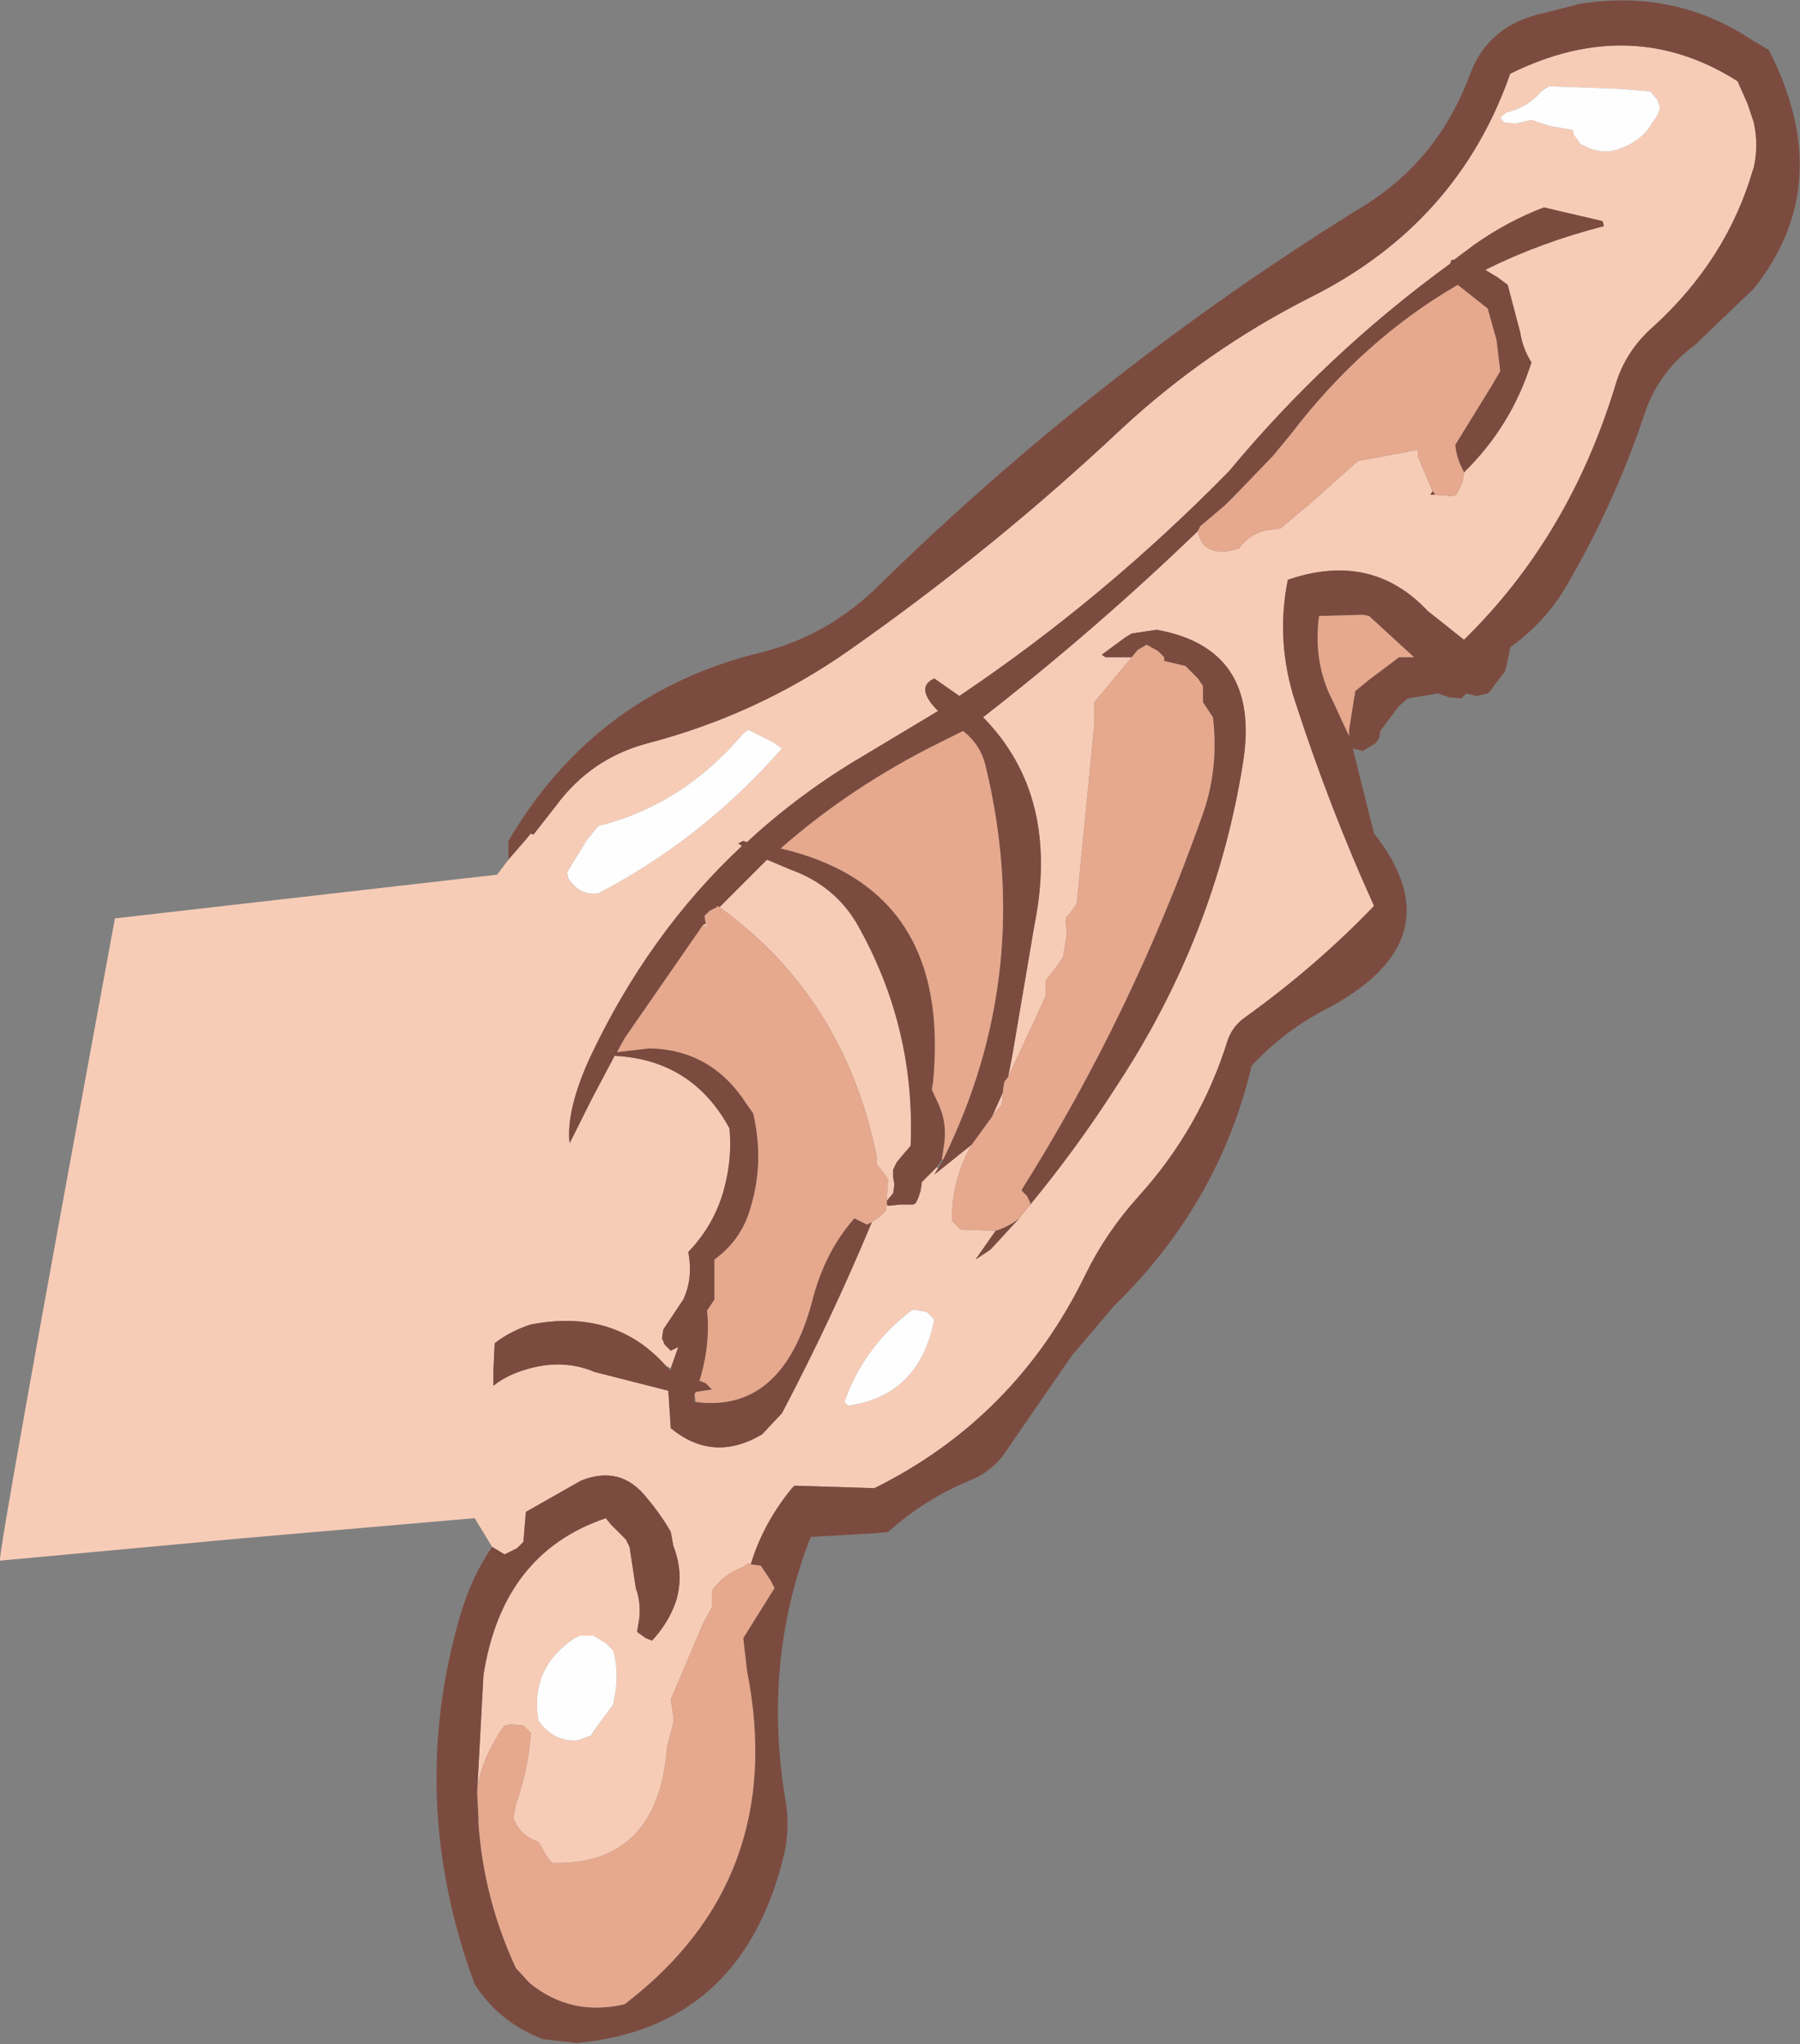 <?xml version="1.0" encoding="UTF-8" standalone="no"?>
<svg xmlns:xlink="http://www.w3.org/1999/xlink" height="81.8px" width="72.05px" xmlns="http://www.w3.org/2000/svg">
  <rect width="100%" height="100%" fill="#808080" stroke="none"/>
  <g transform="matrix(1.0, 0.0, 0.0, 1.0, 44.75, 40.9)">
    <path d="M-25.05 21.0 L-25.75 19.85 -35.0 20.65 -44.75 21.55 Q-44.85 21.3 -40.15 -4.15 L-24.85 -5.9 -24.4 -6.5 -23.75 -7.25 -23.5 -7.55 -23.4 -7.5 -22.5 -8.65 Q-21.1 -10.55 -18.85 -11.15 -14.45 -12.3 -10.8 -14.85 -4.95 -18.95 0.15 -23.75 3.55 -26.9 7.7 -29.0 13.6 -31.95 15.7 -37.95 20.55 -40.35 24.8 -37.65 L25.2 -36.75 25.45 -36.0 Q25.65 -35.1 25.45 -34.2 L25.4 -34.05 Q24.35 -30.5 21.45 -27.85 20.3 -26.85 19.9 -25.45 18.05 -19.4 13.85 -15.3 L12.4 -16.45 Q10.15 -18.85 6.8 -17.7 6.3 -15.25 7.1 -12.8 8.5 -8.5 10.25 -4.65 7.95 -2.25 5.1 -0.2 4.6 0.15 4.4 0.7 3.3 4.25 0.8 7.0 -0.5 8.45 -1.3 10.1 -4.1 15.85 -9.75 18.65 L-12.95 18.55 -13.05 18.65 Q-14.2 20.05 -14.7 21.7 L-14.8 21.65 -15.0 21.8 Q-15.8 22.1 -16.25 22.75 L-16.25 23.1 -16.25 23.4 -16.6 24.05 -17.9 27.1 -17.8 27.75 -17.8 28.05 -18.05 29.0 Q-18.4 33.75 -22.65 33.65 L-22.85 33.4 -23.2 32.8 Q-23.95 32.55 -24.2 31.85 L-24.1 31.3 Q-23.6 29.9 -23.5 28.45 L-23.8 28.15 -24.3 28.1 -24.55 28.15 -24.7 28.35 Q-25.55 29.65 -25.65 30.8 L-25.4 26.15 Q-24.65 21.25 -20.5 19.85 L-20.3 20.1 -20.0 20.4 -19.7 20.7 -19.55 21.0 -19.3 22.65 Q-19.05 23.35 -19.2 24.1 L-19.25 24.4 -18.9 24.65 -18.65 24.75 Q-18.0 24.05 -17.7 23.2 -17.35 22.1 -17.8 20.95 L-17.9 20.4 Q-18.3 19.7 -18.85 19.05 -19.9 17.7 -21.5 18.35 L-23.7 19.6 -23.75 20.2 -23.8 20.8 -24.05 21.05 -24.55 21.3 -25.05 21.0 M-25.6 32.0 L-25.6 31.8 -25.55 32.0 -25.6 32.0 M21.6 -36.3 L21.7 -36.6 21.6 -36.9 21.3 -37.25 19.95 -37.35 17.25 -37.45 16.95 -37.25 Q16.4 -36.6 15.55 -36.4 L15.3 -36.2 15.45 -36.0 15.9 -35.95 16.55 -36.1 17.3 -35.85 18.2 -35.7 18.25 -35.5 18.5 -35.15 Q19.25 -34.7 19.95 -34.9 20.75 -35.15 21.2 -35.7 L21.6 -36.3 M13.85 -22.0 Q15.75 -23.85 16.55 -26.4 16.2 -26.95 16.1 -27.6 L15.6 -29.5 15.2 -29.8 14.7 -30.1 Q16.9 -31.2 19.45 -31.85 L19.4 -32.05 17.05 -32.6 Q15.6 -32.05 14.25 -31.1 L13.45 -30.5 13.35 -30.5 13.3 -30.35 Q8.35 -26.75 4.45 -22.05 -0.55 -16.95 -6.35 -13.05 L-7.35 -13.75 Q-8.15 -13.4 -7.2 -12.45 L-10.2 -10.65 Q-12.75 -9.15 -14.85 -7.2 L-15.0 -7.25 -15.2 -7.15 -15.05 -7.05 Q-18.8 -3.55 -21.15 1.45 -22.1 3.55 -21.95 4.85 L-21.05 3.05 -20.15 1.35 Q-17.05 1.5 -15.55 4.25 -15.45 5.35 -15.7 6.4 -16.05 8.0 -17.2 9.2 -17.0 10.25 -17.4 11.1 L-18.2 12.3 -18.25 12.65 -18.15 12.9 -17.9 13.15 -17.6 13.0 -17.9 13.85 -18.1 13.75 Q-20.15 11.45 -23.5 12.1 -24.3 12.35 -24.95 12.85 L-25.0 13.95 -25.0 14.55 Q-24.55 14.2 -24.0 14.0 -22.35 13.4 -20.95 14.0 L-18.0 14.75 -17.9 16.25 Q-16.2 17.65 -14.25 16.5 L-13.45 15.65 Q-11.45 11.85 -9.85 8.0 L-9.55 7.8 -9.3 7.55 -9.25 7.3 -9.2 7.35 -8.7 7.3 -8.2 7.3 -8.1 7.25 -8.0 7.05 -7.9 6.75 -7.85 6.4 -7.55 6.1 -7.25 5.8 -7.2 5.85 -7.35 6.1 -5.85 4.9 Q-6.65 6.25 -6.65 7.95 L-6.3 8.3 -4.9 8.35 -5.7 9.5 -5.1 9.1 -3.95 7.85 -3.55 7.35 Q-1.65 5.05 -0.05 2.55 3.9 -3.45 5.0 -10.35 5.75 -14.95 1.55 -15.7 L0.55 -15.55 0.3 -15.4 -0.65 -14.7 -0.5 -14.6 0.55 -14.6 -0.95 -12.8 -0.95 -11.9 -1.65 -4.75 -1.85 -4.45 -2.1 -4.15 -2.05 -3.5 -2.2 -2.6 -2.4 -2.3 -2.9 -1.65 -2.9 -1.35 -2.9 -1.05 -3.05 -0.7 -4.4 2.2 -4.25 1.45 -3.35 -3.85 Q-2.3 -9.05 -5.4 -12.2 -0.9 -15.7 3.2 -19.65 3.35 -18.7 4.45 -18.85 L4.85 -18.95 Q5.3 -19.6 6.1 -19.7 L6.5 -19.75 7.75 -20.8 9.6 -22.45 12.0 -22.9 12.0 -22.85 12.0 -22.65 12.5 -21.45 12.6 -21.25 12.5 -21.1 12.7 -21.1 13.35 -21.05 13.55 -21.1 13.65 -21.3 13.8 -21.65 13.85 -21.95 13.85 -22.0 M4.8 -21.2 L4.85 -21.2 4.25 -20.65 4.8 -21.2 M-3.85 6.7 L-3.85 6.75 -3.95 6.65 -3.85 6.7 M-20.8 -7.85 L-21.25 -7.3 -22.05 -6.0 -22.0 -5.75 Q-21.55 -5.05 -20.8 -5.15 -16.6 -7.35 -13.45 -10.95 L-13.8 -11.2 -14.8 -11.7 -15.0 -11.55 Q-17.4 -8.7 -20.8 -7.85 M-16.6 -3.9 L-16.5 -3.95 -16.4 -3.75 -16.6 -3.9 M-15.95 -4.6 L-14.05 -6.5 -13.1 -6.1 Q-11.3 -5.45 -10.4 -3.85 -8.1 0.25 -8.3 4.95 L-8.6 5.3 -8.85 5.6 -9.0 5.9 -9.0 6.2 -8.95 6.5 -9.0 6.85 -9.25 7.15 -9.25 6.95 -9.2 6.3 -9.4 6.0 -9.65 5.7 -9.65 5.4 Q-10.95 -1.0 -15.95 -4.6 M-4.6 2.8 L-4.65 3.3 -4.95 3.65 -5.05 3.8 -4.6 2.8 M-8.2 11.5 L-8.35 11.6 Q-10.2 13.05 -10.95 15.2 L-10.8 15.35 Q-7.95 14.95 -7.35 11.9 L-7.65 11.6 -8.2 11.5 M-21.55 24.55 L-21.75 24.65 Q-23.55 25.85 -23.2 27.95 -22.6 28.8 -21.65 28.75 L-21.1 28.55 -20.9 28.25 -20.2 27.3 -20.1 26.7 Q-20.0 25.9 -20.2 25.15 L-20.5 24.85 -21.0 24.55 -21.2 24.55 -21.55 24.55" fill="#f7ccb7" fill-rule="evenodd" stroke="none"/>
    <path d="M-24.4 -6.5 L-24.4 -7.25 Q-20.9 -13.2 -14.25 -14.8 -11.7 -15.45 -9.75 -17.3 -0.8 -26.1 9.9 -32.7 12.85 -34.55 14.1 -37.95 14.85 -39.95 17.15 -40.4 L18.5 -40.75 Q22.35 -41.35 25.45 -39.25 L25.55 -39.2 26.05 -38.9 Q28.8 -33.55 25.45 -29.35 L23.1 -27.1 Q21.6 -26.0 21.05 -24.25 19.85 -20.7 17.95 -17.45 17.1 -16.0 15.7 -15.0 L15.65 -14.7 15.5 -14.05 14.9 -13.25 14.8 -13.15 14.35 -13.05 13.95 -13.15 13.75 -12.95 13.25 -13.0 12.8 -13.15 12.5 -13.1 11.6 -12.95 11.25 -12.65 10.5 -11.65 10.45 -11.35 10.3 -11.15 9.8 -10.85 9.4 -10.95 10.25 -7.55 Q13.65 -3.25 8.2 -0.45 6.6 0.4 5.35 1.75 4.05 7.25 -0.15 11.35 L-1.85 13.35 -4.4 17.05 Q-4.95 17.95 -5.95 18.35 -7.75 19.1 -9.2 20.4 L-9.65 20.45 -12.3 20.6 Q-14.25 25.6 -13.3 31.2 -13.1 32.4 -13.45 33.65 -15.2 40.25 -21.65 40.85 L-23.0 40.7 Q-24.75 40.05 -25.75 38.5 -28.5 31.05 -26.3 23.65 -25.85 22.15 -25.05 21.0 L-24.55 21.3 -24.05 21.05 -23.8 20.8 -23.75 20.2 -23.7 19.6 -21.5 18.35 Q-19.9 17.7 -18.85 19.05 -18.3 19.7 -17.9 20.4 L-17.8 20.95 Q-17.35 22.1 -17.7 23.2 -18.0 24.05 -18.65 24.75 L-18.9 24.65 -19.25 24.4 -19.2 24.1 Q-19.05 23.35 -19.3 22.65 L-19.55 21.0 -19.7 20.7 -20.0 20.4 -20.3 20.1 -20.5 19.85 Q-24.65 21.25 -25.4 26.15 L-25.65 30.8 -25.6 31.8 -25.6 32.0 Q-25.4 35.05 -24.1 37.85 L-23.55 38.45 Q-21.9 39.8 -19.75 39.3 -13.2 34.3 -14.85 25.95 L-15.0 24.65 -13.75 22.65 -13.9 22.35 -14.3 21.75 -14.7 21.7 Q-14.2 20.05 -13.05 18.65 L-12.95 18.55 -9.75 18.65 Q-4.1 15.85 -1.3 10.1 -0.5 8.45 0.8 7.0 3.3 4.25 4.4 0.7 4.6 0.15 5.1 -0.2 7.95 -2.25 10.25 -4.65 8.5 -8.5 7.1 -12.8 6.3 -15.25 6.8 -17.7 10.15 -18.85 12.4 -16.45 L13.85 -15.3 Q18.05 -19.4 19.9 -25.45 20.3 -26.85 21.45 -27.85 24.35 -30.5 25.4 -34.05 L25.45 -34.2 Q25.65 -35.1 25.45 -36.0 L25.2 -36.75 24.8 -37.65 Q20.55 -40.35 15.7 -37.95 13.6 -31.95 7.7 -29.0 3.55 -26.9 0.15 -23.75 -4.95 -18.95 -10.8 -14.85 -14.45 -12.3 -18.85 -11.15 -21.1 -10.55 -22.5 -8.65 L-23.4 -7.5 -23.5 -7.55 -23.75 -7.25 -24.4 -6.5 M-17.9 13.85 L-17.6 13.0 -17.9 13.15 -18.15 12.9 -18.25 12.65 -18.2 12.3 -17.4 11.1 Q-17.0 10.25 -17.2 9.2 -16.05 8.0 -15.7 6.4 -15.45 5.35 -15.55 4.25 -17.05 1.5 -20.15 1.35 L-21.05 3.05 -21.95 4.85 Q-22.1 3.55 -21.15 1.45 -18.8 -3.55 -15.05 -7.05 L-15.2 -7.15 -15.0 -7.25 -14.85 -7.2 Q-12.75 -9.15 -10.2 -10.65 L-7.2 -12.45 Q-8.15 -13.4 -7.35 -13.75 L-6.35 -13.05 Q-0.55 -16.95 4.45 -22.05 8.35 -26.75 13.3 -30.35 L13.35 -30.5 13.45 -30.5 14.25 -31.1 Q15.6 -32.05 17.05 -32.6 L19.4 -32.05 19.45 -31.85 Q16.9 -31.2 14.7 -30.1 L15.2 -29.8 15.6 -29.5 16.1 -27.6 Q16.2 -26.95 16.55 -26.4 15.75 -23.85 13.85 -22.0 13.55 -22.55 13.5 -23.1 L14.95 -25.45 15.3 -26.05 15.15 -27.3 14.8 -28.55 13.6 -29.5 Q9.8 -27.3 6.9 -23.5 L6.2 -22.65 4.8 -21.2 4.25 -20.65 3.3 -19.85 3.2 -19.65 Q-0.9 -15.7 -5.4 -12.2 -2.3 -9.05 -3.35 -3.85 L-4.25 1.45 -4.4 2.2 -4.55 2.4 -4.6 2.7 -4.6 2.8 -5.05 3.8 -5.85 4.9 -7.35 6.1 -7.2 5.85 -7.0 5.5 Q-3.3 -2.0 -5.3 -10.25 -5.5 -11.1 -6.2 -11.65 L-7.1 -11.2 Q-10.65 -9.45 -13.5 -6.95 -6.65 -5.35 -7.4 2.4 L-7.45 2.7 -7.15 3.35 Q-6.85 4.05 -6.95 4.85 L-7.05 5.5 -7.25 5.8 -7.55 6.1 -7.85 6.4 -7.9 6.75 -8.0 7.05 -8.1 7.25 -8.2 7.3 -8.7 7.3 -9.2 7.35 -9.25 7.3 -9.25 7.15 -9.0 6.85 -8.95 6.5 -9.0 6.2 -9.0 5.9 -8.85 5.6 -8.6 5.3 -8.3 4.95 Q-8.1 0.25 -10.4 -3.85 -11.3 -5.45 -13.1 -6.1 L-14.05 -6.5 -15.95 -4.6 -16.05 -4.65 -16.05 -4.6 -16.25 -4.5 -16.35 -4.45 -16.55 -4.25 -16.5 -3.95 -16.6 -3.9 -19.75 0.65 -20.05 1.2 -18.75 1.05 Q-16.25 1.1 -14.85 3.3 L-14.6 3.65 Q-14.15 5.6 -14.7 7.4 -15.05 8.7 -16.15 9.5 L-16.15 9.85 -16.15 10.45 -16.15 11.1 -16.45 11.55 -16.45 11.5 Q-16.3 12.9 -16.75 14.35 L-16.5 14.45 -16.25 14.7 -16.9 14.8 -16.95 14.9 -16.95 15.2 -16.9 15.2 Q-13.45 15.65 -12.25 11.2 -11.75 9.2 -10.55 7.85 L-10.05 8.1 -9.85 8.0 Q-11.45 11.85 -13.45 15.65 L-14.25 16.5 Q-16.2 17.65 -17.9 16.25 L-18.0 14.75 -20.95 14.0 Q-22.35 13.4 -24.0 14.0 -24.55 14.2 -25.0 14.55 L-25.0 13.95 -24.95 12.85 Q-24.3 12.35 -23.5 12.1 -20.15 11.45 -18.1 13.75 L-17.9 13.95 -17.9 13.85 M12.7 -21.1 L12.5 -21.1 12.6 -21.25 12.7 -21.1 M0.55 -14.6 L-0.5 -14.6 -0.65 -14.7 0.3 -15.4 0.55 -15.55 1.55 -15.7 Q5.75 -14.95 5.0 -10.35 3.9 -3.45 -0.05 2.55 -1.65 5.05 -3.55 7.35 L-3.5 7.25 -3.65 6.95 -3.85 6.75 -3.85 6.7 Q0.55 -0.3 3.35 -8.2 4.05 -10.1 3.8 -12.2 L3.6 -12.5 3.4 -12.8 3.4 -13.15 3.4 -13.45 3.2 -13.75 2.7 -14.25 1.85 -14.45 1.85 -14.6 1.6 -14.85 1.15 -15.1 0.8 -14.9 0.55 -14.6 M-3.95 7.85 L-5.1 9.1 -5.7 9.5 -4.9 8.35 Q-4.4 8.2 -3.95 7.85 M11.85 -14.6 L10.05 -16.25 9.8 -16.3 8.05 -16.25 Q7.8 -14.4 8.6 -12.85 L9.25 -11.45 9.25 -11.7 9.45 -12.95 9.5 -13.25 10.05 -13.7 11.25 -14.6 11.85 -14.6" fill="#7c4b3f" fill-rule="evenodd" stroke="none"/>
    <path d="M21.6 -36.3 L21.2 -35.7 Q20.75 -35.15 19.95 -34.9 19.25 -34.7 18.5 -35.15 L18.25 -35.5 18.2 -35.7 17.3 -35.85 16.55 -36.1 15.9 -35.95 15.45 -36.0 15.3 -36.2 15.55 -36.4 Q16.4 -36.6 16.95 -37.25 L17.25 -37.45 19.95 -37.35 21.3 -37.25 21.6 -36.9 21.7 -36.6 21.6 -36.3 M-20.8 -7.85 Q-17.4 -8.7 -15.0 -11.55 L-14.8 -11.7 -13.8 -11.2 -13.45 -10.95 Q-16.6 -7.35 -20.8 -5.15 -21.55 -5.05 -22.0 -5.75 L-22.05 -6.0 -21.25 -7.3 -20.8 -7.85 M-8.2 11.5 L-7.65 11.6 -7.35 11.9 Q-7.95 14.95 -10.8 15.35 L-10.95 15.2 Q-10.2 13.05 -8.35 11.6 L-8.2 11.5 M-21.55 24.55 L-21.2 24.55 -21.0 24.55 -20.5 24.85 -20.2 25.15 Q-20.0 25.9 -20.1 26.7 L-20.2 27.3 -20.9 28.25 -21.1 28.55 -21.65 28.75 Q-22.6 28.8 -23.2 27.95 -23.55 25.85 -21.75 24.65 L-21.55 24.55" fill="#fefefe" fill-rule="evenodd" stroke="none"/>
    <path d="M-14.7 21.7 L-14.3 21.75 -13.9 22.35 -13.75 22.65 -15.0 24.65 -14.85 25.95 Q-13.2 34.3 -19.75 39.3 -21.9 39.8 -23.55 38.45 L-24.1 37.85 Q-25.4 35.05 -25.6 32.0 L-25.55 32.0 -25.6 31.8 -25.65 30.8 Q-25.55 29.65 -24.7 28.35 L-24.55 28.15 -24.3 28.1 -23.8 28.15 -23.5 28.45 Q-23.6 29.9 -24.1 31.3 L-24.2 31.85 Q-23.95 32.55 -23.2 32.8 L-22.85 33.4 -22.65 33.65 Q-18.4 33.75 -18.05 29.0 L-17.8 28.05 -17.8 27.75 -17.9 27.1 -16.6 24.05 -16.25 23.4 -16.25 23.1 -16.25 22.75 Q-15.8 22.1 -15.0 21.8 L-14.8 21.65 -14.7 21.7 M13.85 -22.0 L13.85 -21.95 13.8 -21.65 13.65 -21.3 13.55 -21.1 13.35 -21.05 12.7 -21.1 12.6 -21.25 12.5 -21.45 12.0 -22.65 12.0 -22.85 12.0 -22.9 9.6 -22.45 7.75 -20.8 6.5 -19.75 6.1 -19.7 Q5.3 -19.6 4.85 -18.95 L4.45 -18.85 Q3.35 -18.7 3.2 -19.65 L3.3 -19.85 4.25 -20.65 4.85 -21.2 4.8 -21.2 6.2 -22.65 6.9 -23.5 Q9.8 -27.3 13.6 -29.5 L14.8 -28.55 15.15 -27.3 15.3 -26.05 14.95 -25.45 13.5 -23.1 Q13.55 -22.55 13.85 -22.0 M-4.4 2.2 L-3.05 -0.7 -2.9 -1.05 -2.9 -1.35 -2.9 -1.65 -2.4 -2.3 -2.2 -2.6 -2.05 -3.5 -2.1 -4.15 -1.85 -4.45 -1.65 -4.75 -0.95 -11.9 -0.95 -12.8 0.55 -14.6 0.8 -14.9 1.15 -15.1 1.6 -14.85 1.85 -14.6 1.85 -14.45 2.7 -14.25 3.2 -13.75 3.4 -13.45 3.4 -13.15 3.4 -12.8 3.6 -12.5 3.8 -12.2 Q4.05 -10.1 3.35 -8.2 0.55 -0.3 -3.85 6.7 L-3.95 6.65 -3.85 6.75 -3.65 6.95 -3.5 7.25 -3.55 7.35 -3.95 7.85 Q-4.4 8.2 -4.9 8.35 L-6.3 8.3 -6.65 7.95 Q-6.65 6.25 -5.85 4.9 L-5.05 3.8 -4.95 3.65 -4.65 3.3 -4.6 2.8 -4.6 2.7 -4.55 2.4 -4.4 2.2 M-9.25 7.3 L-9.3 7.55 -9.55 7.8 -9.85 8.0 -10.05 8.1 -10.55 7.85 Q-11.75 9.2 -12.25 11.2 -13.45 15.65 -16.9 15.2 L-16.95 14.9 -16.9 14.8 -16.25 14.7 -16.5 14.45 -16.75 14.35 Q-16.3 12.9 -16.45 11.5 L-16.45 11.55 -16.15 11.1 -16.15 10.45 -16.15 9.85 -16.15 9.5 Q-15.05 8.7 -14.7 7.4 -14.15 5.6 -14.6 3.65 L-14.85 3.3 Q-16.25 1.1 -18.75 1.05 L-20.05 1.2 -19.75 0.65 -16.6 -3.9 -16.4 -3.75 -16.5 -3.95 -16.55 -4.25 -16.35 -4.45 -16.25 -4.5 -16.05 -4.6 -16.05 -4.65 -15.95 -4.6 Q-10.95 -1.0 -9.65 5.4 L-9.65 5.7 -9.4 6.0 -9.2 6.3 -9.25 6.95 -9.25 7.15 -9.25 7.3 M11.85 -14.6 L11.25 -14.6 10.05 -13.7 9.5 -13.25 9.45 -12.95 9.25 -11.7 9.25 -11.45 8.6 -12.85 Q7.8 -14.4 8.05 -16.25 L9.8 -16.3 10.05 -16.25 11.85 -14.6 M-7.05 5.5 L-6.95 4.85 Q-6.85 4.05 -7.15 3.35 L-7.45 2.7 -7.4 2.4 Q-6.65 -5.35 -13.5 -6.95 -10.65 -9.45 -7.1 -11.2 L-6.2 -11.65 Q-5.5 -11.1 -5.3 -10.25 -3.3 -2.0 -7.0 5.5 L-7.05 5.5" fill="#e6a98e" fill-rule="evenodd" stroke="none"/>
  </g>
</svg>
